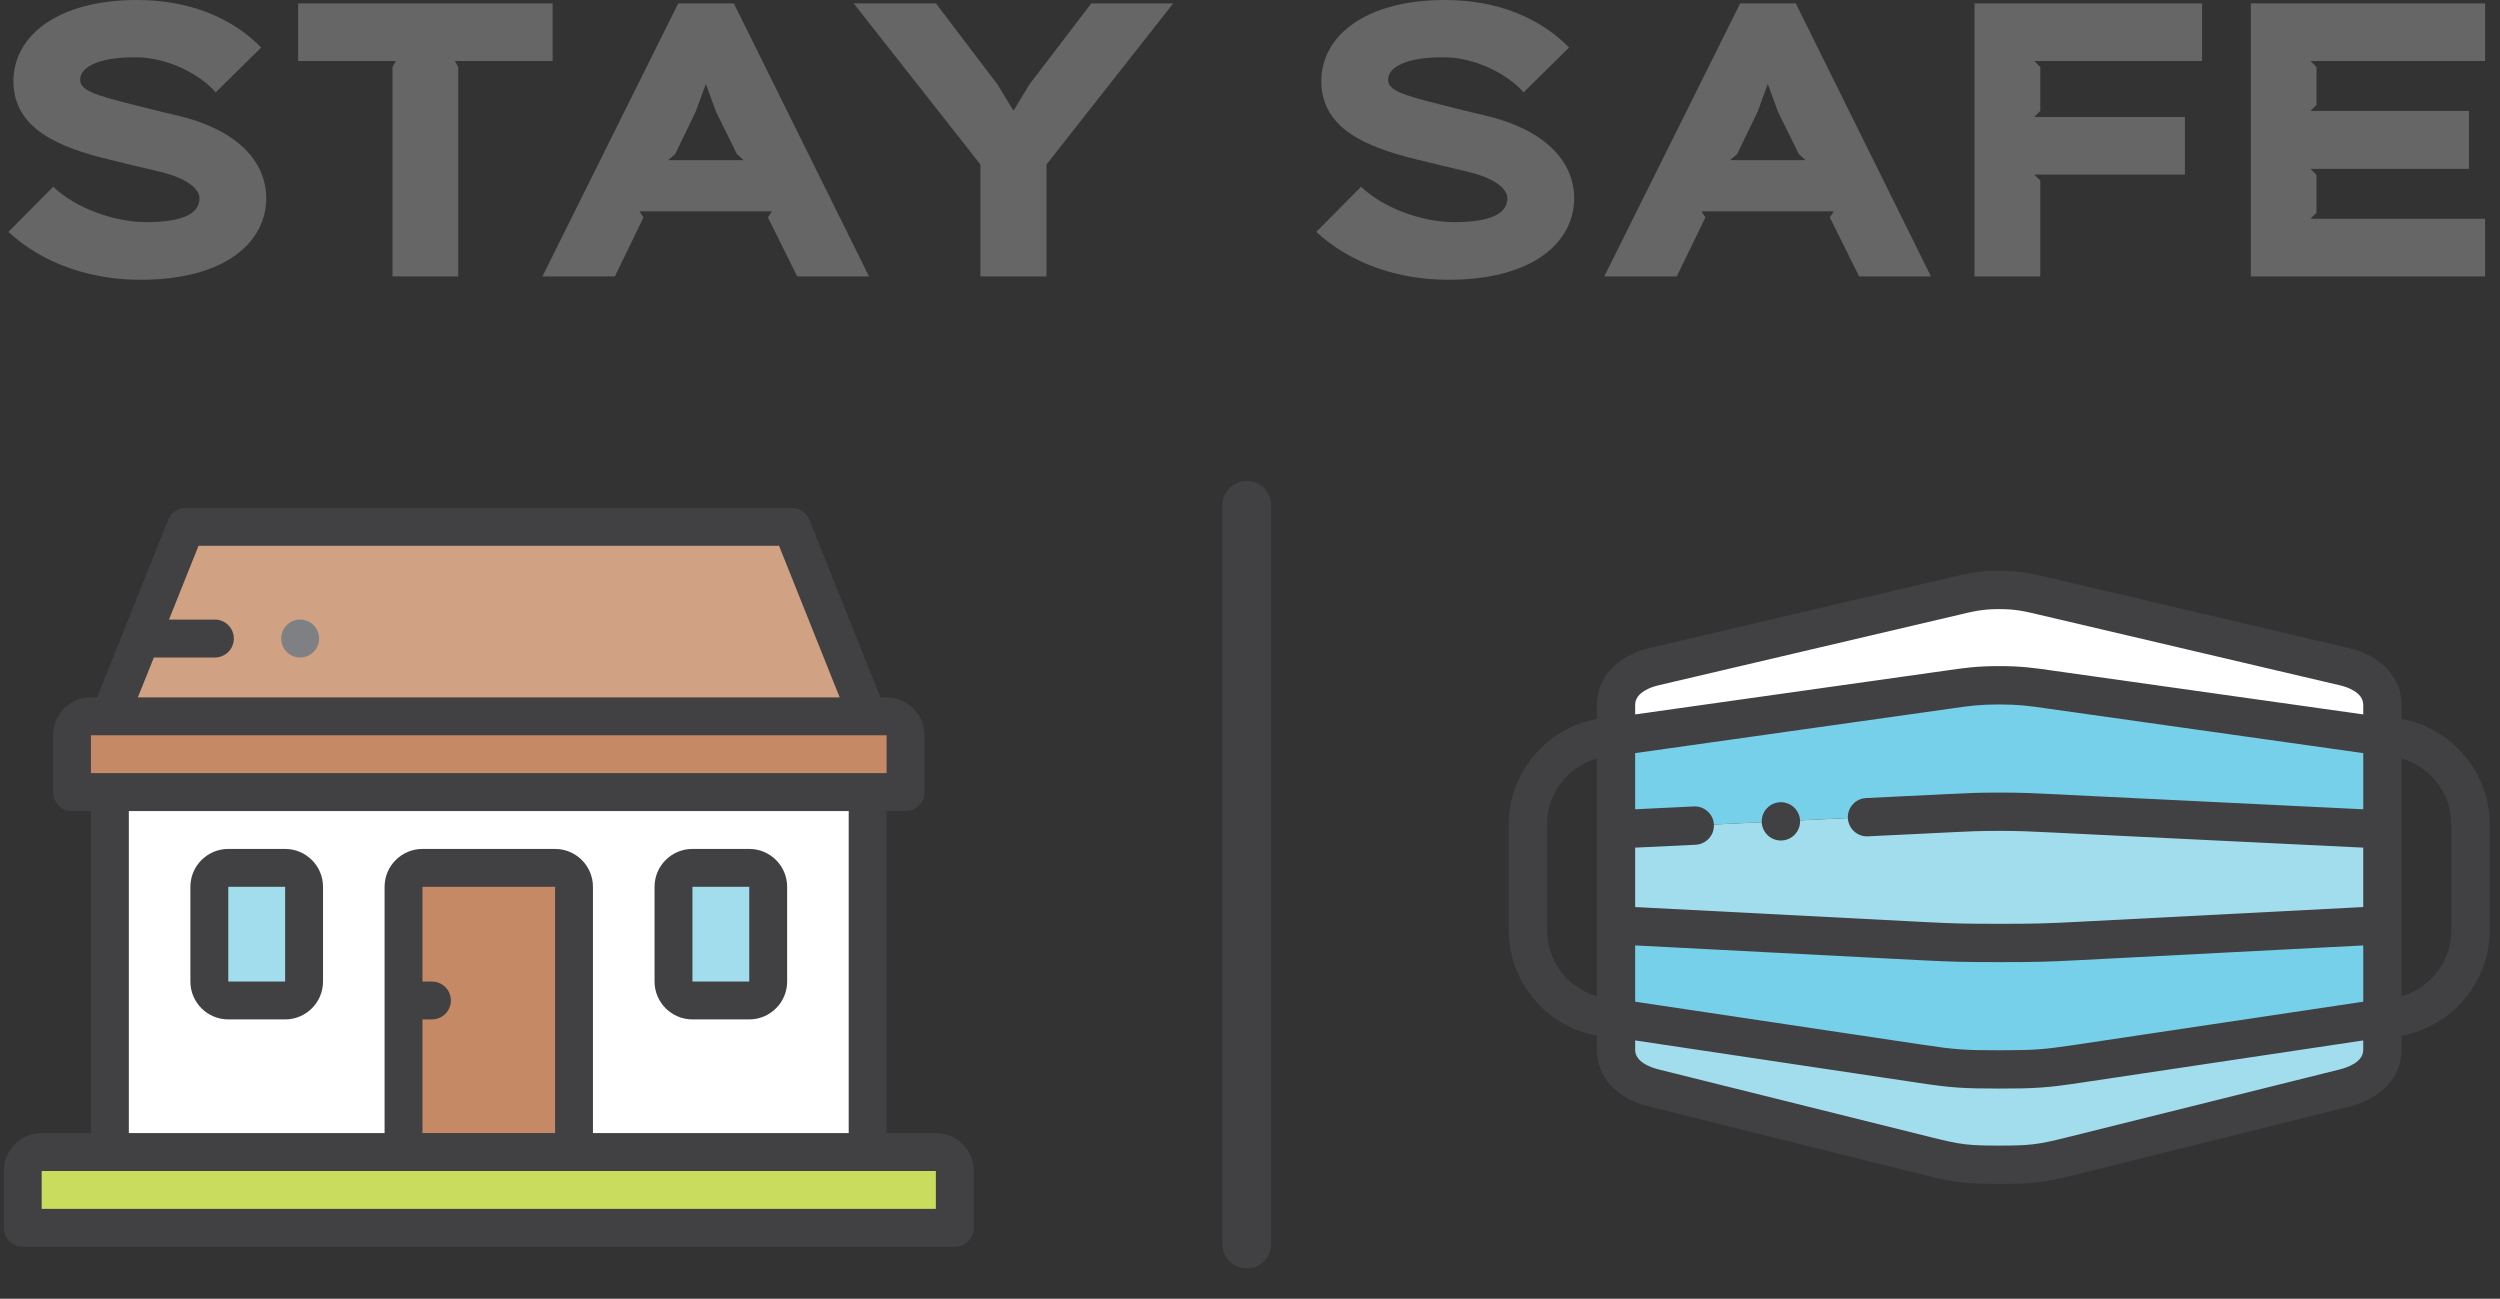 <?xml version="1.0" encoding="UTF-8" standalone="no"?><!DOCTYPE svg PUBLIC "-//W3C//DTD SVG 1.1//EN" "http://www.w3.org/Graphics/SVG/1.1/DTD/svg11.dtd"><svg width="100%" height="100%" viewBox="0 0 77 40" version="1.1" xmlns="http://www.w3.org/2000/svg" xmlns:xlink="http://www.w3.org/1999/xlink" xml:space="preserve" xmlns:serif="http://www.serif.com/" style="fill-rule:evenodd;clip-rule:evenodd;stroke-linecap:round;stroke-linejoin:round;stroke-miterlimit:2;"><rect x="0" y="0" width="77" height="40" fill="#333333" stroke="none"/><g><g id="Logo"></g><g><path d="M4.328,8.617c-1.588,0 -3.031,-0.519 -4.069,-1.474l1.38,-1.392c0.686,0.665 1.901,1.091 2.866,1.091c1.225,-0 1.64,-0.312 1.64,-0.737c0,-0.166 -0.156,-0.561 -1.235,-0.82c-0.187,-0.043 -1.37,-0.322 -1.558,-0.374c-1.494,-0.364 -2.938,-0.925 -2.938,-2.409c0,-1.412 1.381,-2.502 3.81,-2.502c1.61,0 2.929,0.55 3.821,1.464l-1.402,1.381c-0.498,-0.582 -1.525,-1.08 -2.449,-1.08c-1.195,-0.011 -1.724,0.322 -1.724,0.685c0,0.323 0.395,0.468 1.651,0.779c0.187,0.052 1.152,0.29 1.349,0.332c1.786,0.416 2.73,1.38 2.73,2.544c0,1.328 -1.224,2.512 -3.872,2.512Z" style="fill:#666;fill-rule:nonzero;"/><path d="M17.021,1.879l-3.011,0l0.103,0.187l0,6.447l-2.024,0l-0,-6.447l0.104,-0.187l-3.01,0l-0,-1.775l7.838,-0l-0,1.775Z" style="fill:#666;fill-rule:nonzero;"/><path d="M22.904,4.932l-0.208,-0.187l-0.644,-1.309l-0.312,-0.851l-0.311,0.851l-0.633,1.309l-0.218,0.187l2.326,-0Zm3.861,3.581l-2.211,0l-0.903,-1.817l0.124,-0.186l-4.079,-0l0.124,0.186l-0.882,1.817l-2.232,0l4.183,-8.409l1.713,-0l4.163,8.409Z" style="fill:#666;fill-rule:nonzero;"/><path d="M36.135,0.104l-3.903,4.962l0,3.447l-2.035,0l0,-3.447l-3.904,-4.962l2.534,-0l1.899,2.502l0.478,0.789l0.021,-0l0.477,-0.789l1.91,-2.502l2.523,-0Z" style="fill:#666;fill-rule:nonzero;"/><path d="M44.611,8.617c-1.588,0 -3.031,-0.519 -4.07,-1.474l1.381,-1.392c0.685,0.665 1.9,1.091 2.865,1.091c1.225,-0 1.641,-0.312 1.641,-0.737c-0,-0.166 -0.156,-0.561 -1.236,-0.82c-0.187,-0.043 -1.37,-0.322 -1.557,-0.374c-1.495,-0.364 -2.938,-0.925 -2.938,-2.409c-0,-1.412 1.38,-2.502 3.81,-2.502c1.609,0 2.928,0.55 3.82,1.464l-1.401,1.381c-0.498,-0.582 -1.526,-1.08 -2.45,-1.08c-1.194,-0.011 -1.723,0.322 -1.723,0.685c-0,0.323 0.394,0.468 1.65,0.779c0.187,0.052 1.152,0.29 1.35,0.332c1.786,0.416 2.731,1.38 2.731,2.544c-0,1.328 -1.226,2.512 -3.873,2.512Z" style="fill:#666;fill-rule:nonzero;"/><path d="M55.611,4.932l-0.208,-0.187l-0.644,-1.309l-0.311,-0.851l-0.312,0.851l-0.632,1.309l-0.219,0.187l2.326,-0Zm3.862,3.581l-2.212,0l-0.903,-1.817l0.125,-0.186l-4.08,-0l0.124,0.186l-0.882,1.817l-2.233,0l4.185,-8.409l1.713,-0l4.163,8.409Z" style="fill:#666;fill-rule:nonzero;"/><path d="M67.824,1.879l-5.17,0l0.187,0.187l-0,1.35l-0.187,0.187l4.641,-0l0,1.775l-4.641,-0l0.187,0.187l-0,2.948l-2.025,0l0,-8.409l7.008,-0l0,1.775Z" style="fill:#666;fill-rule:nonzero;"/><path d="M76.541,8.513l-7.216,0l-0,-8.409l7.216,-0l-0,1.775l-5.378,0l0.186,0.187l0,1.163l-0.186,0.187l4.88,-0l-0,1.785l-4.88,0l0.186,0.187l0,1.163l-0.186,0.187l5.378,-0l-0,1.775Z" style="fill:#666;fill-rule:nonzero;"/></g><g><g><path d="M49.772,22.684l10.022,-1.415c0.704,-0.099 1.057,-0.163 1.782,-0.163c0.723,0 1.077,0.064 1.78,0.163l10.022,1.415l0,-0.973c0,-0.649 -0.548,-1.032 -1.18,-1.181l-9.02,-2.116c-0.633,-0.147 -0.951,-0.243 -1.602,-0.243c-0.652,-0 -0.971,0.096 -1.603,0.243l-9.019,2.116c-0.633,0.149 -1.182,0.532 -1.182,1.181l0,0.973Z" style="fill:#fff;"/><path d="M59.794,21.269l-10.022,1.415l0,2.856l10.022,-0.484c0.704,-0.033 1.057,-0.055 1.782,-0.055c0.723,-0 1.077,0.022 1.78,0.055l10.022,0.484l0,-2.856l-10.022,-1.415c-0.703,-0.099 -1.057,-0.163 -1.78,-0.163c-0.725,0 -1.078,0.064 -1.782,0.163Z" style="fill:#77d0e9;"/><path d="M59.794,25.057l-10.022,0.483l0,2.964c3.121,0.16 6.241,0.32 9.36,0.479c1.047,0.054 1.365,0.061 2.444,0.061c1.077,-0 1.396,-0.007 2.441,-0.061c3.121,-0.159 6.241,-0.319 9.361,-0.479l0,-2.964l-10.022,-0.484c-0.703,-0.033 -1.057,-0.055 -1.78,-0.055c-0.725,-0 -1.078,0.022 -1.782,0.056Z" style="fill:#a2ddee;"/><path d="M59.132,28.983c-3.119,-0.159 -6.239,-0.319 -9.36,-0.478l0,2.855c3.121,0.467 6.241,0.935 9.36,1.402c1.048,0.157 1.365,0.176 2.444,0.176c1.077,0 1.396,-0.019 2.441,-0.176c3.121,-0.467 6.241,-0.935 9.361,-1.402l0,-2.855c-3.12,0.159 -6.24,0.319 -9.361,0.478c-1.045,0.054 -1.364,0.061 -2.441,0.061c-1.079,-0 -1.396,-0.007 -2.444,-0.061Z" style="fill:#77d0e9;"/><g><path d="M59.132,32.762c-3.119,-0.467 -6.239,-0.935 -9.36,-1.402l0,0.974c0,0.648 0.551,1.023 1.182,1.179c2.807,0.699 5.614,1.398 8.423,2.097c0.942,0.234 1.227,0.264 2.199,0.264c0.97,-0 1.256,-0.03 2.198,-0.264c2.807,-0.699 5.616,-1.398 8.424,-2.097c0.629,-0.156 1.18,-0.531 1.18,-1.179l0,-0.974c-3.12,0.467 -6.24,0.935 -9.36,1.402c-1.046,0.157 -1.365,0.176 -2.442,0.176c-1.079,0 -1.396,-0.019 -2.444,-0.176Z" style="fill:#a2ddee;"/><path d="M75.503,28.646c0,0.967 -0.65,1.784 -1.535,2.04l-0,-7.328c0.885,0.256 1.535,1.073 1.535,2.041l0,3.247Zm-3.448,4.295l-8.423,2.097c-0.881,0.219 -1.113,0.246 -2.056,0.246c-0.945,0 -1.175,-0.027 -2.056,-0.246l-8.425,-2.097c-0.273,-0.068 -0.732,-0.238 -0.732,-0.607l0,-0.289l8.682,1.3c1.052,0.158 1.408,0.183 2.531,0.183c1.122,0 1.478,-0.025 2.529,-0.183l8.683,-1.3l-0,0.289c-0,0.369 -0.459,0.539 -0.733,0.607Zm-24.406,-4.295l-0,-3.247c-0,-0.968 0.648,-1.785 1.534,-2.041l-0,7.328c-0.886,-0.256 -1.534,-1.073 -1.534,-2.04Zm3.438,-7.54c0,0 9.162,-2.151 9.228,-2.166c0.485,-0.116 0.753,-0.18 1.261,-0.18c0.507,0 0.774,0.064 1.259,0.18c0.066,0.015 9.228,2.166 9.228,2.166c0.219,0.05 0.725,0.212 0.725,0.605l-0,0.293l-9.577,-1.351c-0.573,-0.083 -0.952,-0.137 -1.635,-0.137c-0.684,0 -1.063,0.054 -1.636,0.137l-9.577,1.351l0,-0.293c0,-0.393 0.507,-0.555 0.724,-0.605Zm-0.724,8.013l8.764,0.454c1.029,0.052 1.349,0.06 2.449,0.06c1.098,0 1.419,-0.008 2.449,-0.06l8.763,-0.454l-0,1.733l-8.857,1.326c-0.999,0.15 -1.285,0.17 -2.355,0.17c-1.071,-0 -1.357,-0.02 -2.356,-0.17l-8.857,-1.326l0,-1.733Zm22.425,-4.193l-9.647,-0.47c-0.552,-0.027 -0.916,-0.045 -1.565,-0.045c-0.65,0 -1.014,0.018 -1.566,0.045l-2.534,0.124c-0.326,0.016 -0.578,0.292 -0.562,0.618c0.016,0.325 0.292,0.577 0.618,0.561l2.536,-0.124c0.553,-0.028 0.887,-0.044 1.508,-0.044c0.619,-0 0.954,0.016 1.508,0.044l9.704,0.472l-0,1.83l-8.824,0.457c-1.004,0.052 -1.315,0.059 -2.388,0.059c-1.073,-0 -1.386,-0.007 -2.388,-0.059l-8.825,-0.457l0,-1.83l1.864,-0.089c0.326,-0.017 0.577,-0.294 0.561,-0.619c-0.016,-0.326 -0.292,-0.577 -0.618,-0.561l-1.807,0.088l0,-1.73l9.744,-1.375c0.542,-0.079 0.869,-0.124 1.469,-0.124c0.599,-0 0.926,0.045 1.468,0.124l9.744,1.375l-0,1.73Zm1.18,-2.78l-0,-0.435c-0,-0.846 -0.627,-1.518 -1.635,-1.755c-0,-0 -9.16,-2.149 -9.224,-2.165c-0.515,-0.123 -0.887,-0.211 -1.533,-0.211c-0.647,0 -1.019,0.088 -1.534,0.211c-0.065,0.016 -9.224,2.165 -9.224,2.165c-1.009,0.237 -1.635,0.909 -1.635,1.755l-0,0.435c-1.541,0.28 -2.715,1.631 -2.715,3.253l0,3.247c0,1.621 1.174,2.972 2.715,3.251l-0,0.437c-0,0.844 0.608,1.499 1.627,1.752l8.425,2.097c0.973,0.242 1.301,0.281 2.341,0.281c1.038,0 1.367,-0.039 2.34,-0.281l8.425,-2.097c1.019,-0.253 1.627,-0.908 1.627,-1.752l-0,-0.437c1.542,-0.279 2.715,-1.63 2.715,-3.251l0,-3.247c0,-1.622 -1.173,-2.973 -2.715,-3.253Z" style="fill:#414043;fill-rule:nonzero;"/></g><path d="M54.851,24.708c-0.326,-0 -0.59,0.264 -0.59,0.59c0,0.327 0.264,0.59 0.59,0.59c0.326,0 0.591,-0.263 0.591,-0.59c-0,-0.326 -0.265,-0.59 -0.591,-0.59Z" style="fill:#414043;fill-rule:nonzero;"/></g><g><path d="M14.922,16.426c-0.648,-0.173 -1.595,0.768 -2.607,-0.198l-6.596,0l-2.334,5.835l23.339,-0l-2.334,-5.835l-6.597,0c-1.012,0.966 -2.223,0.025 -2.871,0.198Z" style="fill:#d0a183;"/><path d="M27.307,22.063l-24.506,-0c-0.32,-0 -0.583,0.261 -0.583,0.583l-0,1.75l25.673,0l0,-1.75c0,-0.322 -0.262,-0.583 -0.584,-0.583Z" style="fill:#c58965;"/><path d="M7.031,26.73l1.751,0c0.321,0 0.584,0.263 0.584,0.583l-0,2.918c-0,0.321 -0.263,0.584 -0.584,0.584l-1.751,-0c-0.321,-0 -0.583,-0.263 -0.583,-0.584l-0,-2.918c-0,-0.32 0.262,-0.583 0.583,-0.583Zm14.296,0l1.75,0c0.321,0 0.584,0.263 0.584,0.583l-0,2.918c-0,0.321 -0.263,0.584 -0.584,0.584l-1.75,-0c-0.321,-0 -0.584,-0.263 -0.584,-0.584l-0,-2.918c-0,-0.32 0.263,-0.583 0.584,-0.583Zm5.397,-2.334l-23.339,0l-0,11.087l9.044,0l-0,-8.17c-0,-0.32 0.262,-0.583 0.583,-0.583l4.085,0c0.321,0 0.583,0.263 0.583,0.583l-0,8.17l9.044,0l-0,-11.087Z" style="fill:#fff;"/><path d="M9.366,30.231l-0,-2.918c-0,-0.32 -0.263,-0.583 -0.584,-0.583l-1.751,0c-0.321,0 -0.583,0.263 -0.583,0.583l-0,2.918c-0,0.321 0.262,0.584 0.583,0.584l1.751,-0c0.321,-0 0.584,-0.263 0.584,-0.584Z" style="fill:#a2ddee;"/><path d="M20.743,27.313l-0,2.918c-0,0.321 0.263,0.584 0.584,0.584l1.75,-0c0.321,-0 0.584,-0.263 0.584,-0.584l-0,-2.918c-0,-0.32 -0.263,-0.583 -0.584,-0.583l-1.75,0c-0.321,0 -0.584,0.263 -0.584,0.583Z" style="fill:#a2ddee;"/><path d="M17.68,35.483l-0,-8.17c-0,-0.32 -0.262,-0.583 -0.583,-0.583l-4.085,0c-0.321,0 -0.583,0.263 -0.583,0.583l-0,8.17l5.251,0Z" style="fill:#c58965;"/><path d="M28.825,35.483l-27.541,0c-0.321,0 -0.583,0.262 -0.583,0.584l0,1.749l28.707,0l0,-1.749c0,-0.322 -0.262,-0.584 -0.583,-0.584Z" style="fill:#c9dc5d;"/><path d="M28.825,37.233l-27.541,-0l-0,-1.166l27.541,-0l-0,1.166Zm-15.813,-2.334l0,-3.501l0.292,0c0.322,0 0.583,-0.261 0.583,-0.583c0,-0.323 -0.261,-0.583 -0.583,-0.583l-0.292,-0l0,-2.919l4.085,0l0,7.586l-4.085,0Zm-9.044,-9.919l22.172,-0l0,9.919l-7.877,0l0,-7.586c0,-0.642 -0.522,-1.166 -1.166,-1.166l-4.085,-0c-0.643,-0 -1.167,0.524 -1.167,1.166l0,7.586l-7.877,0l0,-9.919Zm-1.167,-2.334l24.506,0l0,1.167l-24.506,-0l0,-1.167Zm15.223,-5.835l5.971,-0l1.867,4.668l-21.616,0l0.493,-1.228l1.88,-0c0.322,-0 0.583,-0.262 0.583,-0.584c0,-0.322 -0.261,-0.584 -0.583,-0.584l-1.414,0l0.909,-2.272l5.971,-0m-1.116,-1.167l-5.25,0c-0.238,0 -0.453,0.146 -0.541,0.368l-2.188,5.467l-0.189,0c-0.643,0 -1.167,0.523 -1.167,1.167l0,1.75c0,0.322 0.262,0.584 0.584,0.584l0.583,-0l0,9.919l-1.517,0c-0.644,0 -1.167,0.523 -1.167,1.168l-0,1.749c-0,0.323 0.261,0.584 0.584,0.584l28.707,0c0.323,0 0.584,-0.261 0.584,-0.584l0,-1.749c0,-0.645 -0.524,-1.168 -1.167,-1.168l-1.518,0l0,-9.919l0.584,-0c0.322,-0 0.584,-0.262 0.584,-0.584l-0,-1.75c-0,-0.644 -0.524,-1.167 -1.168,-1.167l-0.188,0l-2.187,-5.467c-0.089,-0.222 -0.303,-0.368 -0.542,-0.368l-5.25,0" style="fill:#414043;fill-rule:nonzero;"/><path d="M7.031,30.231l0,-2.918l1.751,0l0,2.918l-1.751,-0Zm1.751,-4.084l-1.751,-0c-0.643,-0 -1.167,0.524 -1.167,1.166l0,2.918c0,0.643 0.524,1.167 1.167,1.167l1.751,0c0.644,0 1.167,-0.524 1.167,-1.167l0,-2.918c0,-0.642 -0.523,-1.166 -1.167,-1.166Z" style="fill:#414043;fill-rule:nonzero;"/><path d="M23.077,27.313l0,2.918l-1.75,-0l-0,-2.918l1.75,0Zm-1.75,4.085l1.75,0c0.644,0 1.167,-0.524 1.167,-1.167l0,-2.918c0,-0.642 -0.523,-1.166 -1.167,-1.166l-1.75,-0c-0.644,-0 -1.167,0.524 -1.167,1.166l0,2.918c0,0.643 0.523,1.167 1.167,1.167Z" style="fill:#414043;fill-rule:nonzero;"/><path d="M9.244,19.083c-0.322,0 -0.583,0.262 -0.583,0.584c-0,0.322 0.261,0.584 0.583,0.584c0.322,-0 0.584,-0.262 0.584,-0.584c-0,-0.322 -0.262,-0.584 -0.584,-0.584Z" style="fill:#7f8083;fill-rule:nonzero;"/></g><path d="M38.4,15.563l-0,22.756" style="fill:none;stroke:#414043;stroke-width:1.5px;"/></g></g></svg>
